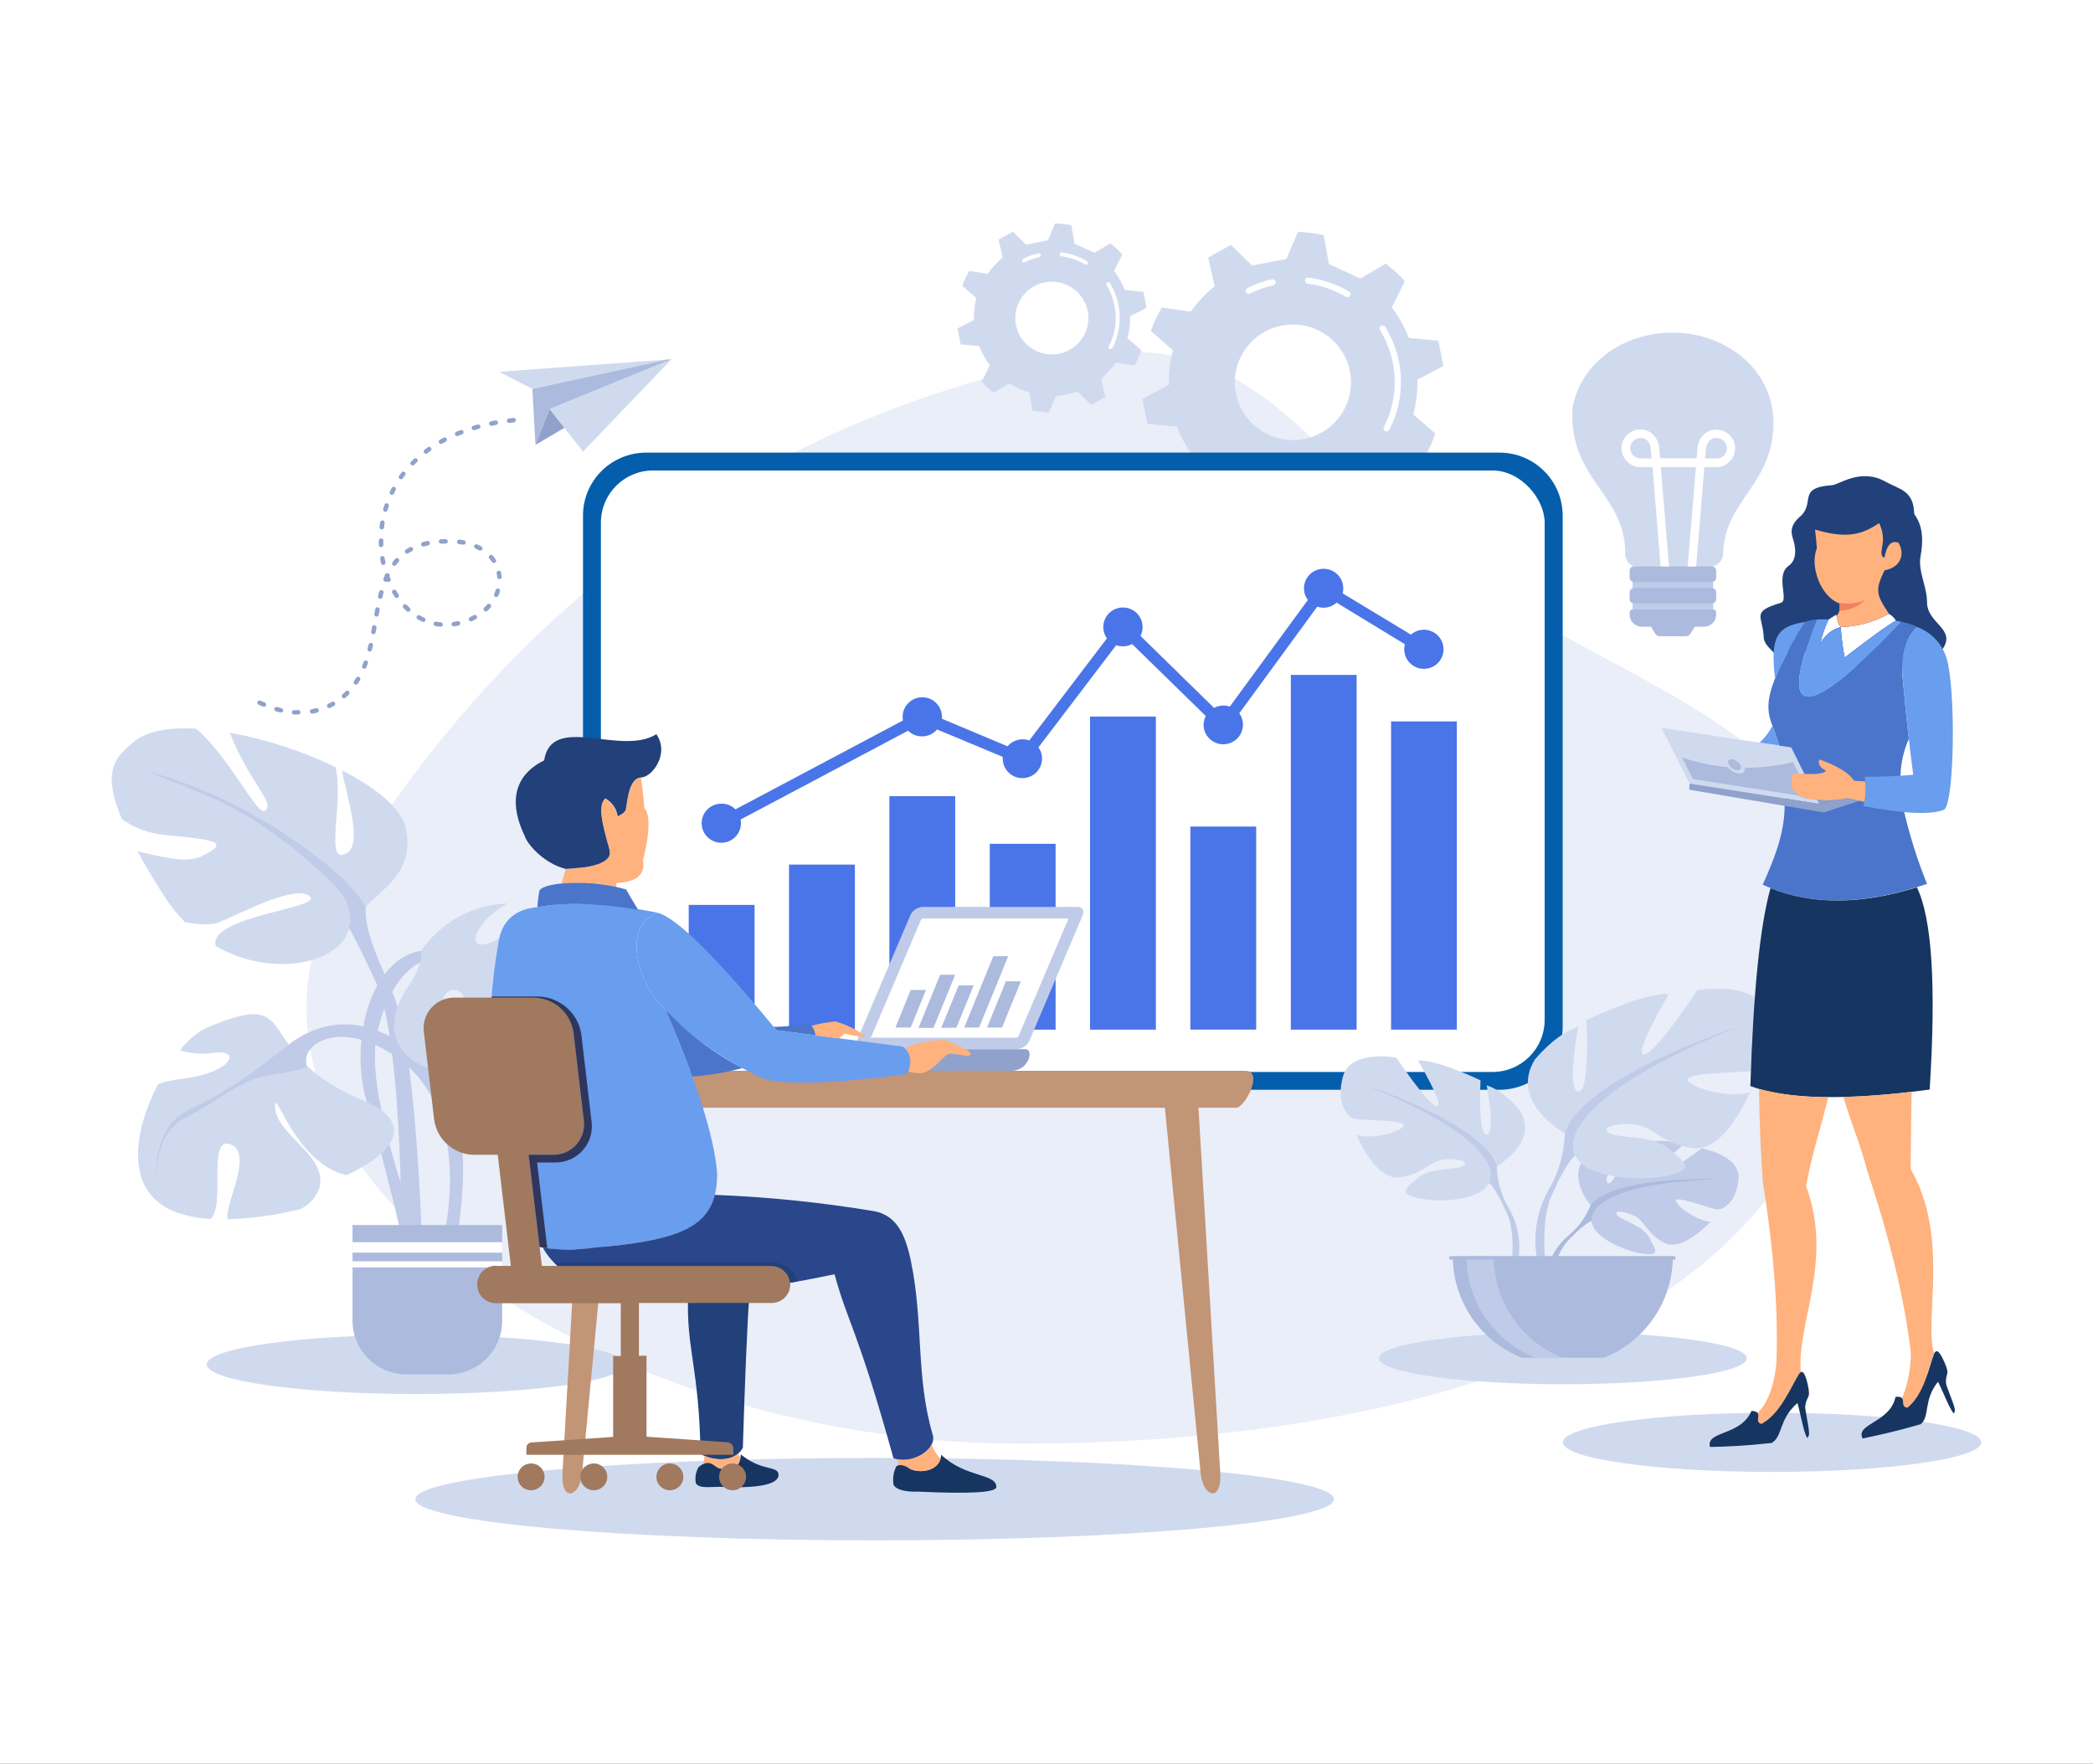 <svg xmlns="http://www.w3.org/2000/svg" xmlns:xlink="http://www.w3.org/1999/xlink" fill="none" version="1.1" width="356" height="300" viewBox="0 0 356 300"><rect x="0" y="0" width="356" height="300" fill="#333333" stroke="none"/><defs><clipPath id="master_svg0_5_01331"><rect x="0" y="0" width="356" height="300" rx="0"/></clipPath><clipPath id="master_svg1_5_024"><rect x="19" y="38" width="318" height="224" rx="0"/></clipPath></defs><g clip-path="url(#master_svg0_5_01331)"><rect x="0" y="0" width="356" height="300" rx="0" fill="#FFFFFF" fill-opacity="1"/><g clip-path="url(#master_svg1_5_024)"><g><g><g><path d="M184.261,60.588C215.503,55.019,225.232,81.838,248.143,97.441C278.473,118.104,314.966,125.322,314.966,160.767C314.966,223.006,247.275,245.551,173.509,245.551C99.743,245.551,29.995,196.454,58.764,148.964C87.533,101.473,131.87,69.948,184.261,60.588Z" fill-rule="evenodd" fill="#E9EEF8" fill-opacity="1" style="mix-blend-mode:passthrough"/></g><g><path d="M222.073,74.611C216.75,75.801,211.466,72.472,210.272,67.176C209.077,61.88,212.424,56.623,217.747,55.436C223.07,54.248,228.353,57.58,229.545,62.876C230.747,68.171,227.398,73.43,222.073,74.611ZM208.405,82.684C210.079,83.768,211.899,84.612,213.811,85.188L214.679,90.119L219.07,90.645L221.058,86.052L222.203,85.957L226.915,84.903L230.5,88.409L233.91,86.57L234.032,86.492L234.37,86.259L233.259,81.389L233.98,80.785L237.321,77.029L237.798,77.098L242.293,77.763C243.027,76.486,243.649,75.148,244.151,73.765L240.384,70.475C240.896,68.552,241.136,66.567,241.096,64.577L245.504,62.255L244.637,57.937L239.638,57.48C238.92,55.624,237.942,53.88,236.731,52.299L238.961,47.826C237.969,46.735,236.883,45.733,235.715,44.83L231.376,47.377L226.03,44.908L225.162,39.977C223.714,39.675,222.242,39.498,220.762,39.451L218.81,44.044L212.961,45.158L209.368,41.652L205.497,43.802L206.599,48.681C205.055,49.927,203.691,51.38,202.547,52.998L201.245,52.834L197.609,52.299C196.872,53.575,196.248,54.913,195.743,56.297L199.509,59.587C198.987,61.508,198.747,63.494,198.798,65.484L194.302,67.798L195.17,72.115L200.169,72.573C200.88,74.429,201.857,76.174,203.067,77.754L200.837,82.227C201.831,83.318,202.917,84.323,204.083,85.232L208.405,82.684Z" fill-rule="evenodd" fill="#D0DAEF" fill-opacity="1" style="mix-blend-mode:passthrough"/></g><g><path d="M235.958,73.35C235.846,73.392,235.723,73.392,235.611,73.35C235.354,73.22,235.253,72.906,235.386,72.651C237.179,69.154,237.689,65.144,236.826,61.314C236.425,59.481,235.715,57.729,234.726,56.133C234.569,55.894,234.649,55.572,234.9,55.433C235.141,55.28,235.462,55.354,235.611,55.597C238.908,60.91,239.174,67.551,236.314,73.108C236.237,73.237,236.107,73.326,235.958,73.35Z" fill-rule="evenodd" fill="#FFFFFF" fill-opacity="1" style="mix-blend-mode:passthrough"/></g><g><path d="M229.284,50.52C229.155,50.555,229.018,50.536,228.903,50.468C226.921,49.293,224.717,48.537,222.429,48.249C222.142,48.218,221.939,47.954,221.986,47.671C222.026,47.39,222.284,47.191,222.567,47.222C224.993,47.528,227.33,48.327,229.432,49.57C229.682,49.713,229.765,50.034,229.614,50.278C229.548,50.406,229.426,50.495,229.284,50.52Z" fill-rule="evenodd" fill="#FFFFFF" fill-opacity="1" style="mix-blend-mode:passthrough"/></g><g><path d="M212.527,49.968C212.294,50.024,212.051,49.918,211.936,49.709C211.809,49.448,211.913,49.135,212.171,49C213.498,48.332,214.903,47.827,216.354,47.498C216.637,47.436,216.916,47.614,216.979,47.895C217.041,48.177,216.862,48.455,216.579,48.517C215.211,48.813,213.887,49.283,212.639,49.916L212.527,49.968Z" fill-rule="evenodd" fill="#FFFFFF" fill-opacity="1" style="mix-blend-mode:passthrough"/></g><g><path d="M180.278,60.131C176.928,60.884,173.599,58.791,172.846,55.457C172.092,52.123,174.199,48.814,177.551,48.067C180.902,47.321,184.227,49.421,184.973,52.757C185.722,56.083,183.621,59.384,180.278,60.131ZM171.678,65.199C172.732,65.881,173.877,66.413,175.08,66.779L175.609,69.87L178.369,70.207L179.618,67.358L180.347,67.297L183.307,66.641L185.563,68.843L187.698,67.686L187.776,67.634L187.993,67.496L187.299,64.431L187.741,64.042L189.842,61.685L190.145,61.737L192.974,62.151C193.439,61.332,193.831,60.474,194.146,59.587L191.768,57.514C192.098,56.305,192.25,55.054,192.219,53.801L195.014,52.351L194.484,49.64L191.334,49.346C190.887,48.175,190.27,47.075,189.503,46.082L190.909,43.267C190.287,42.581,189.604,41.951,188.87,41.385L186.153,42.991L182.76,41.454L182.231,38.319C181.319,38.134,180.393,38.027,179.462,38L178.221,40.884L174.533,41.609L172.277,39.399L169.847,40.746L170.541,43.82C169.567,44.607,168.71,45.529,167.998,46.557L167.13,46.436L164.848,46.099C164.388,46.9,163.996,47.738,163.676,48.603L166.054,50.676C165.744,51.894,165.612,53.15,165.664,54.406L162.861,55.865L163.399,58.576L166.549,58.87C166.993,60.038,167.607,61.135,168.371,62.125L166.965,64.949C167.59,65.633,168.276,66.26,169.014,66.822L171.678,65.199Z" fill-rule="evenodd" fill="#D0DAEF" fill-opacity="1" style="mix-blend-mode:passthrough"/></g><g><path d="M188.974,59.336C188.904,59.365,188.826,59.365,188.757,59.336C188.591,59.262,188.523,59.064,188.609,58.904C189.741,56.706,190.064,54.183,189.52,51.772C189.273,50.618,188.836,49.512,188.227,48.5C188.123,48.346,188.176,48.137,188.34,48.051C188.49,47.952,188.693,48,188.783,48.154C189.441,49.22,189.917,50.387,190.189,51.608C190.757,54.167,190.416,56.843,189.225,59.181C189.165,59.263,189.074,59.318,188.974,59.336Z" fill-rule="evenodd" fill="#FFFFFF" fill-opacity="1" style="mix-blend-mode:passthrough"/></g><g><path d="M184.8,44.977C184.721,45.006,184.635,45.006,184.557,44.977C183.309,44.242,181.924,43.769,180.486,43.587C180.321,43.549,180.211,43.391,180.234,43.224C180.256,43.056,180.403,42.933,180.573,42.939C182.106,43.132,183.582,43.635,184.912,44.416C185.064,44.512,185.113,44.709,185.025,44.865C184.972,44.936,184.889,44.978,184.8,44.977Z" fill-rule="evenodd" fill="#FFFFFF" fill-opacity="1" style="mix-blend-mode:passthrough"/></g><g><path d="M174.255,44.631C174.111,44.662,173.963,44.595,173.891,44.467C173.813,44.302,173.878,44.106,174.038,44.018C174.865,43.605,175.739,43.295,176.642,43.094C176.82,43.046,177.003,43.156,177.041,43.336C177.074,43.512,176.964,43.682,176.789,43.725C175.93,43.91,175.096,44.2,174.307,44.588L174.255,44.631Z" fill-rule="evenodd" fill="#FFFFFF" fill-opacity="1" style="mix-blend-mode:passthrough"/></g><g><path d="M70.74,227.038C90.397,227.038,106.321,229.292,106.321,232.072C106.321,234.853,90.388,237.106,70.74,237.106C51.092,237.106,35.159,234.853,35.159,232.072C35.159,229.292,51.11,227.038,70.74,227.038Z" fill-rule="evenodd" fill="#D0DAEF" fill-opacity="1" style="mix-blend-mode:passthrough"/></g><g><path d="M301.41,240.292C321.067,240.292,336.991,242.546,336.991,245.326C336.991,248.107,321.058,250.36,301.41,250.36C281.763,250.36,265.829,248.115,265.829,245.326C265.829,242.537,281.745,240.292,301.41,240.292Z" fill-rule="evenodd" fill="#D0DAEF" fill-opacity="1" style="mix-blend-mode:passthrough"/></g><g><path d="M265.829,226.589C283.116,226.589,297.123,228.575,297.123,231.028C297.123,233.48,283.116,235.448,265.829,235.448C248.542,235.448,234.535,233.463,234.535,231.028C234.535,228.593,248.55,226.589,265.829,226.589Z" fill-rule="evenodd" fill="#D0DAEF" fill-opacity="1" style="mix-blend-mode:passthrough"/></g><g><path d="M109.888,76.985L255.051,76.985C260.98,76.995,265.785,81.775,265.794,87.675L265.794,174.669C265.785,180.569,260.98,185.349,255.051,185.359L109.888,185.359C103.963,185.345,99.167,180.564,99.162,174.669L99.162,87.675C99.167,81.78,103.963,77,109.888,76.985Z" fill-rule="evenodd" fill="#045EAC" fill-opacity="1" style="mix-blend-mode:passthrough"/></g><g><rect x="102.208" y="80.025" width="160.523" height="102.303" rx="8.87" fill="#FFFFFF" fill-opacity="1" style="mix-blend-mode:passthrough"/></g><g><path d="M125.092,137.661L153.583,122.55C153.544,122.346,153.526,122.137,153.531,121.929C153.528,120.09,155.025,118.598,156.873,118.598C158.72,118.598,160.217,120.09,160.214,121.929C160.214,122.032,160.214,122.145,160.214,122.248L171.374,126.937C172.01,126.186,172.947,125.753,173.934,125.754C174.321,125.754,174.705,125.818,175.071,125.944L188.279,108.58C187.329,107.251,187.488,105.433,188.653,104.287C189.819,103.141,191.648,103.006,192.971,103.967C194.295,104.928,194.723,106.703,193.981,108.156L206.504,120.409C206.992,120.147,207.537,120.008,208.092,120.003C208.461,120.006,208.827,120.067,209.177,120.185L222.455,102.052C221.098,100.235,221.922,97.629,224.081,96.915C226.24,96.2,228.469,97.794,228.477,100.057C228.482,100.348,228.447,100.639,228.373,100.921L239.985,107.941C241.613,106.519,244.149,106.99,245.151,108.901C246.153,110.812,245.091,113.152,242.988,113.667C240.884,114.182,238.852,112.6,238.848,110.445C238.847,110.153,238.885,109.863,238.961,109.581L227.341,102.501C226.737,103.048,225.953,103.356,225.136,103.364C224.767,103.366,224.4,103.305,224.051,103.183L210.791,121.324C212.104,123.152,211.26,125.723,209.115,126.427C206.971,127.131,204.755,125.565,204.716,123.319C204.716,122.786,204.847,122.261,205.098,121.791L192.566,109.547C192.08,109.804,191.538,109.938,190.987,109.935C190.6,109.94,190.215,109.875,189.85,109.745L176.633,127.118C177.928,128.952,177.066,131.508,174.922,132.194C172.778,132.88,170.58,131.302,170.558,129.061C170.558,128.949,170.558,128.845,170.558,128.733L159.381,124.07C158.119,125.558,155.849,125.658,154.46,124.286L125.969,139.388C126.012,139.598,126.032,139.812,126.03,140.027C126.025,141.862,124.527,143.346,122.683,143.343C120.839,143.339,119.346,141.85,119.347,140.015C119.349,138.181,120.844,136.694,122.689,136.694C123.589,136.676,124.458,137.026,125.092,137.661Z" fill-rule="evenodd" fill="#4A75E8" fill-opacity="1" style="mix-blend-mode:passthrough"/></g><g><path d="M117.143,153.912L128.347,153.912L128.347,175.136L117.143,175.136L117.143,153.912ZM236.609,122.706L247.796,122.706L247.796,175.136L236.609,175.136L236.609,122.706ZM219.53,114.797L230.751,114.797L230.751,175.136L219.556,175.136L219.556,114.797L219.53,114.797ZM202.469,140.588L213.664,140.588L213.664,175.127L202.469,175.127L202.469,140.588ZM185.407,121.877L196.602,121.877L196.602,175.136L185.407,175.136L185.407,121.877ZM168.337,143.524L179.549,143.524L179.549,175.136L168.354,175.136L168.354,143.524L168.337,143.524ZM151.275,135.416L162.47,135.416L162.47,175.136L151.275,175.136L151.275,135.416ZM134.205,147.056L145.409,147.056L145.409,175.136L134.205,175.136L134.205,147.056Z" fill-rule="evenodd" fill="#4A75E8" fill-opacity="1" style="mix-blend-mode:passthrough"/></g><g><rect x="277.684" y="98.935" width="13.712" height="4.715" rx="0" fill="#BFCBE8" fill-opacity="1" style="mix-blend-mode:passthrough"/></g><g><path d="M277.814,96.31C276.945,95.949,276.394,95.087,276.434,94.151L276.434,93.814C276.269,84.575,268.12,81.985,267.452,71.779C267.404,71.028,267.404,70.276,267.452,69.525C268.736,61.754,276.13,56.573,284.453,56.573C293.93,56.573,302.226,63.325,301.619,72.919C301.046,82.831,293.235,85.335,293.079,94.298C293.079,95.265,292.038,96.396,291.152,96.31L277.814,96.31Z" fill-rule="evenodd" fill="#D0DAEF" fill-opacity="1" style="mix-blend-mode:passthrough"/></g><g><path d="M291.899,104.737C291.792,105.789,290.904,106.59,289.842,106.594L288.262,106.594L287.638,107.604C287.29,108.174,287.082,108.217,286.405,108.217L282.682,108.217C282.005,108.217,281.814,108.217,281.441,107.604L280.825,106.594L279.246,106.594C278.2,106.589,277.32,105.813,277.189,104.78L277.189,104.064C277.245,103.822,277.46,103.651,277.71,103.649L291.369,103.649C291.62,103.65,291.839,103.821,291.899,104.064C291.899,104.064,291.899,104.133,291.899,104.141L291.899,104.737ZM277.9,100.014L291.178,100.014C291.579,100.019,291.903,100.341,291.907,100.739L291.907,101.896C291.907,102.298,291.582,102.626,291.178,102.63L277.9,102.63C277.5,102.621,277.18,102.295,277.18,101.896L277.18,100.774C277.18,100.377,277.501,100.053,277.9,100.049L277.9,100.014ZM277.9,96.31L291.152,96.31C291.571,96.314,291.907,96.653,291.907,97.07L291.907,98.235C291.907,98.652,291.571,98.99,291.152,98.995L277.935,98.995C277.517,98.99,277.18,98.652,277.18,98.235L277.18,97.07C277.18,96.653,277.517,96.314,277.935,96.31L277.9,96.31Z" fill-rule="evenodd" fill="#ACBADE" fill-opacity="1" style="mix-blend-mode:passthrough"/></g><g><path d="M282.448,96.31L281.086,79.446L279.055,79.446C278.184,79.449,277.349,79.096,276.746,78.471C276.149,77.878,275.811,77.074,275.809,76.234C275.814,74.478,277.246,73.057,279.011,73.057C279.824,73.047,280.607,73.357,281.19,73.92C281.776,74.52,282.132,75.305,282.196,76.139L282.361,77.953L288.584,77.953L288.74,76.139C288.815,75.312,289.177,74.537,289.764,73.946C290.345,73.381,291.129,73.07,291.942,73.083C292.788,73.086,293.599,73.421,294.198,74.015C295.448,75.254,295.448,77.267,294.198,78.505C293.601,79.109,292.785,79.448,291.933,79.446L289.894,79.446L288.497,96.353L287.065,96.353L288.462,79.446L282.483,79.446L283.88,96.353L282.448,96.31ZM280.921,77.978L280.764,76.252C280.735,75.771,280.542,75.314,280.218,74.956C279.911,74.646,279.492,74.471,279.055,74.473C278.585,74.47,278.134,74.657,277.805,74.991C277.109,75.668,277.109,76.783,277.805,77.46C278.134,77.794,278.585,77.981,279.055,77.978L280.921,77.978ZM290.016,77.978L291.933,77.978C292.656,78.002,293.317,77.577,293.593,76.912C293.869,76.247,293.702,75.482,293.174,74.991C292.846,74.662,292.399,74.479,291.933,74.481C291.493,74.478,291.07,74.652,290.762,74.965C290.422,75.327,290.215,75.792,290.172,76.286L290.016,77.978Z" fill-rule="evenodd" fill="#FFFFFF" fill-opacity="1" style="mix-blend-mode:passthrough"/></g><g><path d="M65.69,147.746C59.701,153.186,62.305,158.626,66.731,168.729C71.157,178.831,71.938,216.159,71.938,216.159L68.293,215.649C68.293,215.649,68.822,177.285,63.876,166.915C58.929,156.545,56.829,151.373,52.412,154.74C47.994,158.108,65.69,147.746,65.69,147.746Z" fill-rule="evenodd" fill="#BFCBE8" fill-opacity="1" style="mix-blend-mode:passthrough"/></g><g><path d="M68.978,140.7C68.249,137.471,63.928,133.983,58.156,131.021C59.024,135.77,61.767,143.559,58.92,145.156C55.076,147.306,58.547,136.444,57.063,130.477C51.364,127.735,45.323,125.763,39.099,124.614C39.099,124.614,39.099,124.614,39.099,124.675C42.475,133.232,46.909,136.599,45.087,137.886C43.716,138.87,39.246,128.992,33.345,123.923C28.919,123.69,25.17,124.286,22.931,126.039C19.564,128.733,17.264,131.125,20.735,139.345C22.951,140.875,25.529,141.804,28.216,142.039C36.027,142.825,39.68,143.084,34.204,145.674C31.523,146.943,27.036,145.596,23.4,144.811C24.58,146.978,26.003,149.421,27.791,152.21C28.844,153.885,30.075,155.442,31.462,156.856C33.97,157.331,36.174,157.339,37.328,156.856C40.982,155.302,50.346,150.371,52.698,152.444C55.05,154.516,35.341,155.759,36.695,160.923C46.241,166.389,57.132,163.781,59.059,158.773C61.61,151.977,71.165,150.406,68.978,140.7Z" fill-rule="evenodd" fill="#D0DAEF" fill-opacity="1" style="mix-blend-mode:passthrough"/></g><g><path d="M49.279,177.545C59.693,169.773,70.384,177.026,75.852,185.316C81.319,193.605,77.414,212.264,77.414,212.264C77.414,212.264,75.331,212.264,75.331,211.487C75.331,210.71,81.059,189.46,67.52,179.876C59.05,173.875,52.941,176.767,52.16,179.617C51.379,182.466,55.544,187.647,55.544,187.647L49.279,177.545Z" fill-rule="evenodd" fill="#BFCBE8" fill-opacity="1" style="mix-blend-mode:passthrough"/></g><g><path d="M73.24,161.57C62.826,161.57,59.432,177.631,62.305,186.956C65.177,196.282,69.083,213.655,69.083,213.655L71.686,211.064C71.686,211.064,61.776,186.706,64.127,175.818C66.479,164.929,72.198,163.116,73.24,163.116C74.281,163.116,73.24,161.57,73.24,161.57Z" fill-rule="evenodd" fill="#BFCBE8" fill-opacity="1" style="mix-blend-mode:passthrough"/></g><g><path d="M64.509,187.034C63.79,186.063,62.851,185.276,61.767,184.737C61.901,185.487,62.081,186.228,62.305,186.956C63.615,191.213,65.125,197.137,66.401,202.317C66.514,201.652,66.696,200.59,66.974,199.045C67.035,198.674,67.078,198.276,67.121,197.845C66.047,194.293,65.175,190.684,64.509,187.034Z" fill-rule="evenodd" fill="#BFCBE8" fill-opacity="1" style="mix-blend-mode:passthrough"/></g><g><path d="M61.654,187.112C41.859,178.822,52.29,167.442,34.829,174.954C33.17,175.87,31.731,177.134,30.612,178.658C32.401,179.198,34.286,179.352,36.14,179.107C41.347,178.322,39.533,182.475,30.933,183.502C29.563,183.644,28.213,183.933,26.906,184.366C22.801,192.189,20.961,202.499,29.622,206.065C31.599,206.807,33.682,207.233,35.793,207.325C38.465,205.21,35.142,192.966,39.264,194.658C43.212,196.282,38.014,205.149,38.726,207.377C42.9,207.259,47.047,206.68,51.092,205.65C52.665,204.92,53.853,203.561,54.364,201.911C55.666,196.472,47.074,193.095,46.805,188.424C46.571,184.107,49.964,197.87,58.955,199.882C67.069,196.109,70.914,190.989,61.654,187.112Z" fill-rule="evenodd" fill="#D0DAEF" fill-opacity="1" style="mix-blend-mode:passthrough"/></g><g><path d="M75.765,172.45C73.673,168.038,79.141,167.01,78.889,170.378C78.663,173.365,78.637,180.618,81.71,182.596C88.046,181.819,94.164,179.797,99.708,176.646C99.776,176.185,99.697,175.714,99.483,175.299C97.105,170.628,82.013,166.751,86.691,165.188C90.423,163.954,96.975,171.233,102.251,174.945C105.41,172.554,107.536,169.704,107.536,166.527C107.536,162.209,102.277,157.339,95.473,155.017C92.419,155.319,89.572,156.985,85.129,159.498C78.568,163.194,80.095,157.21,86.292,153.661C80.423,153.885,75.003,156.844,71.66,161.648C71.66,161.648,72.042,163.979,69.569,167.563C62.817,177.38,70.601,183.105,79.904,182.725C79.392,180.143,77.205,175.489,75.765,172.45Z" fill-rule="evenodd" fill="#D0DAEF" fill-opacity="1" style="mix-blend-mode:passthrough"/></g><g><path d="M49.904,177.104C44.818,181.024,39.151,185.601,32.209,188.709C25.266,191.818,26.654,201.955,26.654,201.955C26.654,201.955,25.613,193.199,31.401,190.212C37.19,187.224,41.008,183.649,45.4,182.958C47.706,182.622,49.992,182.158,52.247,181.568C52.247,181.568,50.841,178.805,51.657,177.769C52.472,176.733,49.904,177.104,49.904,177.104Z" fill-rule="evenodd" fill="#BFCBE8" fill-opacity="1" style="mix-blend-mode:passthrough"/></g><g><path d="M24.806,131.116C43.438,136.072,57.098,147.936,59.649,150.812C62.201,153.687,62.201,154.507,62.201,154.507L60.222,158.186L59.302,157.728C59.302,157.728,60.812,154.619,56.864,150.587C50.069,143.628,41.815,138.162,36.14,135.727C30.464,133.292,24.806,131.116,24.806,131.116Z" fill-rule="evenodd" fill="#BFCBE8" fill-opacity="1" style="mix-blend-mode:passthrough"/></g><g><path d="M76.277,233.773L69.161,233.773C64.083,233.783,59.962,229.69,59.962,224.638L59.962,208.37L85.415,208.37L85.415,224.638C85.42,229.669,81.333,233.754,76.277,233.773Z" fill-rule="evenodd" fill="#ACBADE" fill-opacity="1" style="mix-blend-mode:passthrough"/></g><g><rect x="59.962" y="211.28" width="25.454" height="1.779" rx="0" fill="#FFFFFF" fill-opacity="1" style="mix-blend-mode:passthrough"/></g><g><rect x="59.962" y="214.527" width="25.454" height="1.053" rx="0" fill="#FFFFFF" fill-opacity="1" style="mix-blend-mode:passthrough"/></g><g><path d="M270.55,204.994C270.55,204.994,265.994,199.701,270.264,196.359C270.264,196.359,273.388,194.486,275.939,194.632C275.939,194.632,272.329,200.677,273.501,201.247C274.672,201.816,277.033,194.261,277.033,194.261C277.033,194.261,284.14,193.57,286.423,194.658C286.423,194.658,280.348,199.606,281.632,199.908C282.917,200.21,289.443,195.34,289.443,195.34C289.443,195.34,296.056,196.472,295.7,200.521C295.344,204.571,293.096,205.771,292.072,205.702C291.048,205.633,285.216,203.371,285.078,204.182C284.939,204.994,288.48,207.636,290.944,207.8C290.944,207.8,286.284,212.912,283.194,211.435C280.105,209.959,279.827,207.619,277.892,206.747C275.957,205.875,274.308,205.883,275.115,206.747C275.922,207.61,279.454,208.474,280.504,210.468C281.554,212.463,282.613,213.715,279.393,213.231C276.174,212.748,270.975,210.425,270.715,207.748L270.55,204.994Z" fill-rule="evenodd" fill="#BFCBE8" fill-opacity="1" style="mix-blend-mode:passthrough"/></g><g><path d="M292.48,200.565C292.48,200.565,274.525,199.882,270.55,204.994C269.779,206.92,268.553,208.632,266.975,209.985L266.549,211.133C266.549,211.133,269.665,207.869,270.776,207.68C270.776,207.662,269.031,201.333,292.48,200.565Z" fill-rule="evenodd" fill="#ACBADE" fill-opacity="1" style="mix-blend-mode:passthrough"/></g><g><path d="M266.975,209.985C264.563,211.943,263.071,214.805,262.852,217.894L263.555,217.955C263.555,217.955,264.779,212.713,267.027,210.667C269.274,208.621,266.975,209.985,266.975,209.985Z" fill-rule="evenodd" fill="#ACBADE" fill-opacity="1" style="mix-blend-mode:passthrough"/></g><g><path d="M254.625,198.345C254.625,198.345,261.872,194.304,258.496,188.847C258.496,188.847,255.779,185.488,252.881,184.616C252.881,184.616,254.434,192.793,252.881,192.983C251.327,193.173,251.822,183.753,251.822,183.753C251.822,183.753,244.185,180.1,241.182,180.385C241.182,180.385,245.93,188.372,244.385,188.157C242.84,187.941,237.52,179.885,237.52,179.885C237.52,179.885,229.71,178.443,228.434,183.053C227.158,187.664,229.215,189.961,230.369,190.272C231.524,190.583,238.978,190.462,238.787,191.42C238.596,192.379,233.58,193.916,230.751,193.052C230.751,193.052,233.841,200.651,237.902,200.262C241.964,199.874,243.222,197.387,245.713,197.188C248.203,196.99,250.052,197.663,248.802,198.345C247.552,199.028,243.283,198.561,241.261,200.28C239.239,201.998,237.59,203.051,241.356,203.828C245.122,204.606,251.892,204.105,253.245,201.238L254.625,198.345Z" fill-rule="evenodd" fill="#D0DAEF" fill-opacity="1" style="mix-blend-mode:passthrough"/></g><g><path d="M232.018,184.495C232.018,184.495,252.308,191.04,254.582,198.311C254.646,200.768,255.307,203.174,256.509,205.322L256.509,206.764C256.509,206.764,254.391,201.868,253.228,201.186C253.315,201.195,257.81,194.874,232.018,184.495Z" fill-rule="evenodd" fill="#BFCBE8" fill-opacity="1" style="mix-blend-mode:passthrough"/></g><g><path d="M256.552,205.357C258.444,208.526,258.931,212.334,257.897,215.874L257.099,215.658C257.099,215.658,257.871,209.311,256.231,206.16C254.591,203.008,256.552,205.357,256.552,205.357Z" fill-rule="evenodd" fill="#BFCBE8" fill-opacity="1" style="mix-blend-mode:passthrough"/></g><g><path d="M266.159,192.776C266.159,192.776,256.613,187.457,261.056,180.23C261.056,180.23,264.623,175.792,268.441,174.652C268.441,174.652,266.402,185.419,268.441,185.678C270.481,185.937,269.847,173.504,269.847,173.504C269.847,173.504,279.914,168.694,283.854,169.074C283.854,169.074,277.614,179.6,279.654,179.341C281.693,179.081,288.697,168.444,288.697,168.444C288.697,168.444,299.015,166.544,300.673,172.623C302.33,178.702,299.649,181.75,298.121,182.121C296.594,182.492,286.787,182.371,287.039,183.641C287.291,184.91,293.912,186.939,297.609,185.791C297.609,185.791,293.539,195.807,288.185,195.289C282.83,194.771,281.19,191.481,277.875,191.23C274.56,190.98,272.13,191.869,273.796,192.759C275.462,193.648,281.051,193.044,283.733,195.306C286.414,197.568,288.575,198.967,283.594,199.977C278.612,200.988,269.708,200.357,267.929,196.523L266.159,192.776Z" fill-rule="evenodd" fill="#D0DAEF" fill-opacity="1" style="mix-blend-mode:passthrough"/></g><g><path d="M295.96,174.522C295.96,174.522,269.214,183.157,266.159,192.776C266.069,196.03,265.191,199.214,263.599,202.058L263.599,203.958C263.599,203.958,266.402,197.491,267.938,196.61C267.929,196.575,261.993,188.243,295.96,174.522Z" fill-rule="evenodd" fill="#BFCBE8" fill-opacity="1" style="mix-blend-mode:passthrough"/></g><g><path d="M263.599,202.058C261.135,206.23,260.507,211.227,261.863,215.874L262.913,215.58C262.913,215.58,261.889,207.23,264.05,203.025C266.211,198.82,263.599,202.058,263.599,202.058Z" fill-rule="evenodd" fill="#BFCBE8" fill-opacity="1" style="mix-blend-mode:passthrough"/></g><g><path d="M272.832,230.941C279.911,228.101,284.544,221.266,284.539,213.672L247.11,213.672C247.109,221.267,251.745,228.102,258.826,230.941L272.832,230.941Z" fill-rule="evenodd" fill="#ACBADE" fill-opacity="1" style="mix-blend-mode:passthrough"/></g><g><path d="M261.126,230.941C254.047,228.101,249.413,221.266,249.418,213.672L254.061,213.672C254.056,221.266,258.69,228.101,265.768,230.941L261.126,230.941Z" fill-rule="evenodd" fill="#BFCBE8" fill-opacity="1" style="mix-blend-mode:passthrough"/></g><g><rect x="246.502" y="213.681" width="38.471" height="0.57" rx="0" fill="#ACBADE" fill-opacity="1" style="mix-blend-mode:passthrough"/></g><g><path d="M330.439,110.367C332.774,106.913,327.714,106.05,327.766,102.354C327.766,99.764,326.187,97.104,326.673,94.583C327.662,89.333,325.597,87.736,325.588,87.338C325.466,83.366,323.08,83.263,320.702,81.924C316.476,79.541,312.805,82.451,311.607,82.529C305.532,82.935,308.882,85.542,306.148,87.891C303.901,89.825,304.968,91.293,305.194,92.459C305.298,92.985,305.784,95.144,304.231,96.241C301.948,97.838,304.291,102.121,302.937,102.518C297.73,104.081,299.839,104.729,299.987,108.338C299.987,109.495,301.15,110.367,301.879,111.205C310.8,108.381,316.944,119.442,330.439,110.367Z" fill-rule="evenodd" fill="#22407A" fill-opacity="1" style="mix-blend-mode:passthrough"/></g><g><path d="M322.49,105.575C322.192,105.087,321.778,104.681,321.283,104.392C318.784,105.812,315.969,106.59,313.091,106.654C313.21,108.393,313.433,110.123,313.759,111.835Q320.893,106.343,322.49,105.575Z" fill-rule="evenodd" fill="#FFFFFF" fill-opacity="1" style="mix-blend-mode:passthrough"/></g><g><path d="M311.043,105.35C310.403,106.658,309.925,108.038,309.62,109.46C310.328,108.076,311.587,107.052,313.091,106.637C312.492,106.024,312.536,105.212,312.301,104.556C311.633,104.979,311.217,105.247,311.043,105.35Z" fill-rule="evenodd" fill="#FFFFFF" fill-opacity="1" style="mix-blend-mode:passthrough"/></g><g><path d="M309.013,105.35C301.836,123.483,307.884,122.084,323.427,105.739C324.284,105.934,325.123,106.199,325.935,106.533C323.913,108.39,323.167,111.498,323.67,115.841Q324.13,120.901,324.677,125.676C323.804,127.634,323.323,129.743,323.262,131.885C323.216,133.965,323.423,136.044,323.879,138.076C324.864,142.257,326.163,146.358,327.767,150.345Q311.443,155.872,299.822,150.466C304.318,140.64,303.719,137.592,303.207,131.012C302.695,120.349,296.16,123.699,307.025,105.747C307.671,105.543,308.338,105.41,309.013,105.35Z" fill-rule="evenodd" fill="#4A75CB" fill-opacity="1" style="mix-blend-mode:passthrough"/></g><g><path d="M313.091,106.654C313.21,108.393,313.433,110.123,313.759,111.835Q320.893,106.335,322.49,105.566C322.811,105.627,323.123,105.687,323.427,105.765C307.884,122.11,301.835,123.518,309.012,105.376C309.688,105.325,310.367,105.325,311.043,105.376C310.403,106.684,309.925,108.064,309.62,109.486C310.326,108.099,311.586,107.071,313.091,106.654Z" fill-rule="evenodd" fill="#699DEE" fill-opacity="1" style="mix-blend-mode:passthrough"/></g><g><path d="M317.153,132.118Q321.579,132.118,325.423,131.781Q324.425,124.234,323.687,115.902C323.184,111.584,323.93,108.45,325.952,106.594C328.394,107.46,330.288,109.412,331.073,111.869C332.669,116.972,332.47,135.969,330.743,137.687Q327.48,139.112,316.918,137.1C317.407,135.484,317.488,133.772,317.153,132.118Z" fill-rule="evenodd" fill="#699DEE" fill-opacity="1" style="mix-blend-mode:passthrough"/></g><g><path d="M315.365,132.8C315.773,132.8,316.406,132.886,317.265,132.921C317.408,134.072,317.355,135.24,317.109,136.374Q315.972,136.167,314.245,135.779C311.791,136.302,309.25,136.272,306.808,135.692C304.786,134.924,304.205,133.508,304.968,131.453C308.127,131.815,310.002,131.703,310.627,131.099C309.533,130.546,309.134,129.898,309.464,129.173Q314.107,130.831,315.365,132.8Z" fill-rule="evenodd" fill="#FFB27D" fill-opacity="1" style="mix-blend-mode:passthrough"/></g><g><path d="M304.673,127.127L282.613,123.803L287.386,133.301L309.481,136.755L309.125,136.055C308.347,135.978,307.574,135.86,306.808,135.701C304.786,134.933,304.205,133.517,304.968,131.461C305.689,131.548,306.331,131.6,306.912,131.634L304.673,127.127Z" fill-rule="evenodd" fill="#D0DAEF" fill-opacity="1" style="mix-blend-mode:passthrough"/></g><g><path d="M304.977,129.614L305.94,131.53L304.969,131.427C304.274,133.206,304.656,134.518,306.079,135.33L287.95,132.506L286.102,128.819C288.604,129.688,291.204,130.247,293.843,130.486C294.356,131.097,295.093,131.48,295.891,131.548C296.446,131.664,296.922,131.146,296.759,130.607C299.528,130.596,302.286,130.263,304.977,129.614Z" fill-rule="evenodd" fill="#ACBADE" fill-opacity="1" style="mix-blend-mode:passthrough"/></g><g><path d="M311.928,136.098L309.481,136.72L309.125,136.021C310.056,136.123,310.993,136.149,311.928,136.098Z" fill-rule="evenodd" fill="#90A1CC" fill-opacity="1" style="mix-blend-mode:passthrough"/></g><g><path d="M309.481,136.72L311.928,136.098C312.71,136.054,313.485,135.939,314.245,135.753L316.293,136.193L310.219,138.188L304.144,137.169L287.325,134.32L287.369,133.275L303.519,135.796L309.481,136.72Z" fill-rule="evenodd" fill="#90A1CC" fill-opacity="1" style="mix-blend-mode:passthrough"/></g><g><path d="M299.31,126.315C300.176,125.492,300.902,124.536,301.462,123.483C301.892,124.566,302.266,125.669,302.582,126.79L299.31,126.315Z" fill-rule="evenodd" fill="#699DEE" fill-opacity="1" style="mix-blend-mode:passthrough"/></g><g><path d="M307.025,105.782C305.086,108.844,303.377,112.045,301.914,115.358C301.046,108.156,302.347,106.533,307.025,105.782Z" fill-rule="evenodd" fill="#699DEE" fill-opacity="1" style="mix-blend-mode:passthrough"/></g><g><path d="M326.048,150.933Q329.901,158.851,328.217,185.324Q307.051,188.157,297.722,184.737Q298.477,160.56,301.15,151.062Q311.737,155.336,326.048,150.933Z" fill-rule="evenodd" fill="#163560" fill-opacity="1" style="mix-blend-mode:passthrough"/></g><g><path d="M321.284,104.392C318.785,105.812,315.969,106.59,313.092,106.654C312.685,106.12,312.438,105.482,312.38,104.815C312.385,104.783,312.385,104.751,312.38,104.72C312.913,104.16,313.096,103.355,312.857,102.622C309.724,101.542,307.763,96.336,309.03,93.262C308.961,92.243,308.857,91.181,308.726,90.076C313.343,91.414,316.233,91.336,319.609,88.97C320.25,90.207,320.437,91.627,320.138,92.985C320.06,93.547,319.774,94.712,320.529,94.842C320.876,92.908,321.579,91.837,322.898,92.303C324.07,94.16,323.367,96.508,320.555,97.001C319.687,98.727,319.375,99.859,319.487,100.454C319.401,101.516,320.355,102.941,321.032,103.986L321.284,104.392Z" fill-rule="evenodd" fill="#FFB27D" fill-opacity="1" style="mix-blend-mode:passthrough"/></g><g><path d="M312.788,102.518C314.296,102.814,315.859,102.642,317.266,102.026C316.081,103.187,314.494,103.852,312.831,103.882C312.925,103.431,312.91,102.963,312.788,102.518Z" fill-rule="evenodd" fill="#F08261" fill-opacity="1" style="mix-blend-mode:passthrough"/></g><g><path d="M299.84,201.039Q299.301,193.579,299.197,185.221C303.039,186.208,306.998,186.676,310.965,186.611C309.82,191.386,308.101,196.61,307.199,201.765C311.981,214.656,305.402,225.311,306.331,233.713C305.029,235.785,302.86,240.448,299.605,242.166C298.52,241.881,299.336,240.897,298.972,240.336Q301.497,237.745,302.131,232.159Q302.703,218.965,299.84,201.039Z" fill-rule="evenodd" fill="#FFB27D" fill-opacity="1" style="mix-blend-mode:passthrough"/></g><g><path d="M317.612,199.2C316.623,195.116,314.835,191.015,313.542,186.585C317.014,186.499,320.884,186.214,325.145,185.722C325.076,189.909,325.032,194.27,324.989,198.82C331.68,210.589,327.202,224.336,328.981,230.25C327.679,233.324,327.332,237.158,324.434,239.446C323.366,239.369,323.922,238.324,323.522,237.84C324.521,235.371,325.028,232.731,325.015,230.069Q323.47,216.737,317.612,199.2Z" fill-rule="evenodd" fill="#FFB27D" fill-opacity="1" style="mix-blend-mode:passthrough"/></g><g><path d="M297.913,239.973C300.213,240.094,298.113,241.804,299.605,242.192C302.868,240.465,304.673,235.803,305.984,233.73C306.669,232.651,307.164,234.032,307.494,235.578C308.032,238.039,307.355,237.184,307.051,239.153C306.973,239.636,307.615,242.27,307.711,243.738C307.729,244.059,307.609,244.373,307.381,244.601C306.782,243.6,306.27,240.526,305.732,238.643C302.53,241.389,303.224,244.403,301.332,245.43C296.776,245.922,294.311,246.035,290.857,246.112C290.094,243.332,296.108,244.282,297.913,239.973Z" fill-rule="evenodd" fill="#163560" fill-opacity="1" style="mix-blend-mode:passthrough"/></g><g><path d="M322.412,237.598C324.625,237.322,322.941,239.325,324.434,239.429C327.237,237.236,328.105,232.469,328.973,230.276C329.424,229.128,330.153,230.363,330.76,231.779C331.724,234.041,330.917,233.333,330.995,235.233C330.995,235.716,332.097,238.125,332.461,239.507C332.558,239.818,332.504,240.156,332.314,240.422C331.559,239.559,330.509,236.726,329.641,235.025C327.089,238.177,328.313,240.94,326.682,242.244C322.42,243.479,320.095,243.971,316.806,244.67C315.556,242.132,321.483,242.019,322.412,237.598Z" fill-rule="evenodd" fill="#163560" fill-opacity="1" style="mix-blend-mode:passthrough"/></g><g><path d="M294.476,129.122C293.947,129.122,293.773,129.553,294.068,130.071C294.394,130.611,294.957,130.967,295.587,131.03C296.116,131.03,296.29,130.598,295.986,130.071C295.662,129.535,295.102,129.182,294.476,129.122Z" fill-rule="evenodd" fill="#ACBADE" fill-opacity="1" style="mix-blend-mode:passthrough"/></g><g><path d="M114.219,61.098L93.469,69.568L99.17,76.813L114.219,61.098Z" fill="#D0DAEF" fill-opacity="1" style="mix-blend-mode:passthrough"/></g><g><path d="M90.544,66.149L113.585,61.141L84.886,63.239L90.544,66.149Z" fill="#D0DAEF" fill-opacity="1" style="mix-blend-mode:passthrough"/></g><g><path d="M90.544,66.149L91.082,75.664L93.469,69.568L114.219,61.098L113.585,61.141L90.544,66.149Z" fill="#ACBADE" fill-opacity="1" style="mix-blend-mode:passthrough"/></g><g><path d="M91.082,75.664L95.994,72.772L93.469,69.568L91.082,75.664Z" fill="#90A1CC" fill-opacity="1" style="mix-blend-mode:passthrough"/></g><g><path d="M87.316,71.088C87.527,71.064,87.717,71.215,87.741,71.425C87.765,71.635,87.613,71.824,87.403,71.848L86.639,71.943C86.428,71.967,86.238,71.816,86.214,71.606C86.19,71.396,86.341,71.207,86.552,71.183L87.316,71.088ZM44.02,119.874C43.81,119.795,43.713,119.554,43.81,119.354C43.907,119.153,44.157,119.078,44.349,119.192L45.035,119.494C45.228,119.578,45.317,119.801,45.233,119.994C45.15,120.187,44.925,120.276,44.731,120.193L44.02,119.874ZM46.936,120.988C46.732,120.93,46.614,120.72,46.672,120.517C46.729,120.315,46.94,120.197,47.144,120.254C47.387,120.323,47.63,120.392,47.873,120.444C48.079,120.494,48.205,120.7,48.155,120.906C48.104,121.111,47.897,121.236,47.691,121.186L46.936,120.988ZM50.025,121.54C49.814,121.54,49.643,121.37,49.643,121.16C49.643,120.95,49.814,120.78,50.025,120.78L50.78,120.78C50.967,120.809,51.104,120.968,51.104,121.156C51.104,121.344,50.967,121.503,50.78,121.532L49.99,121.532L50.025,121.54ZM53.167,121.376C52.958,121.414,52.758,121.277,52.72,121.069C52.682,120.862,52.819,120.663,53.028,120.625C53.273,120.586,53.517,120.534,53.757,120.469C53.963,120.419,54.171,120.545,54.221,120.75C54.271,120.955,54.145,121.162,53.939,121.212L53.167,121.376ZM56.169,120.4C55.978,120.491,55.748,120.41,55.657,120.219C55.566,120.028,55.648,119.8,55.839,119.71L56.482,119.373C56.659,119.292,56.868,119.357,56.968,119.523C57.068,119.689,57.027,119.903,56.872,120.02C56.638,120.15,56.404,120.288,56.169,120.4ZM58.773,118.673C58.615,118.814,58.372,118.8,58.231,118.643C58.09,118.486,58.103,118.244,58.261,118.104C58.434,117.948,58.643,117.758,58.799,117.594C58.945,117.442,59.187,117.437,59.34,117.582C59.493,117.727,59.5,117.968,59.354,118.121C59.155,118.311,58.972,118.501,58.773,118.673ZM60.838,116.308C60.717,116.472,60.488,116.511,60.318,116.398C60.148,116.285,60.098,116.058,60.205,115.884C60.344,115.669,60.482,115.461,60.604,115.254C60.722,115.1,60.937,115.059,61.104,115.159C61.271,115.258,61.336,115.467,61.255,115.643C61.125,115.876,60.986,116.092,60.838,116.308ZM62.305,113.536C62.219,113.713,62.011,113.796,61.826,113.726C61.641,113.657,61.54,113.458,61.593,113.268C61.689,113.026,61.767,112.802,61.854,112.569C61.929,112.38,62.141,112.283,62.334,112.351C62.527,112.418,62.633,112.624,62.574,112.819C62.487,113.061,62.4,113.294,62.305,113.536ZM63.259,110.531C63.211,110.736,63.005,110.863,62.8,110.815C62.594,110.768,62.466,110.563,62.513,110.358L62.695,109.624C62.748,109.43,62.944,109.31,63.142,109.351C63.341,109.392,63.472,109.58,63.442,109.78L63.259,110.531ZM63.893,107.535C63.869,107.756,63.659,107.91,63.439,107.867C63.219,107.823,63.084,107.602,63.147,107.388L63.277,106.645C63.315,106.438,63.515,106.301,63.724,106.339C63.932,106.377,64.07,106.576,64.032,106.784L63.893,107.535ZM64.431,104.53C64.414,104.755,64.204,104.916,63.98,104.875C63.757,104.834,63.619,104.608,63.685,104.392L63.824,103.641C63.841,103.415,64.051,103.254,64.274,103.295C64.498,103.337,64.636,103.562,64.57,103.779L64.431,104.53ZM65.056,101.577C65.003,101.782,64.793,101.906,64.587,101.853C64.381,101.801,64.257,101.592,64.31,101.387C64.37,101.136,64.431,100.886,64.5,100.644C64.556,100.442,64.765,100.322,64.969,100.377C65.173,100.431,65.293,100.64,65.238,100.843C65.163,101.084,65.102,101.329,65.056,101.577ZM65.82,98.883C65.68,98.978,65.495,98.974,65.361,98.872C65.226,98.769,65.173,98.593,65.229,98.434L65.429,97.95C65.403,97.777,65.505,97.61,65.672,97.553C65.807,97.459,65.988,97.461,66.12,97.56C66.252,97.658,66.306,97.829,66.253,97.985C66.305,98.149,66.366,98.311,66.436,98.468C66.499,98.633,66.44,98.82,66.293,98.919C66.146,99.018,65.95,99.003,65.82,98.883ZM67.347,96.128C67.213,96.264,66.999,96.281,66.846,96.168C66.693,96.055,66.647,95.846,66.739,95.679C66.887,95.456,67.052,95.246,67.234,95.049C67.376,94.892,67.618,94.878,67.777,95.019C67.935,95.16,67.948,95.401,67.807,95.559C67.642,95.739,67.489,95.929,67.347,96.128ZM69.421,94.125C69.245,94.216,69.029,94.158,68.923,93.992C68.817,93.825,68.856,93.606,69.013,93.486C69.239,93.339,69.456,93.21,69.69,93.08C69.877,92.98,70.11,93.05,70.211,93.236C70.311,93.422,70.241,93.654,70.055,93.754C69.846,93.866,69.629,93.996,69.421,94.125ZM72.103,92.942C71.897,92.995,71.687,92.871,71.634,92.666C71.581,92.461,71.706,92.252,71.912,92.2C72.163,92.131,72.415,92.079,72.675,92.018C72.884,91.978,73.085,92.113,73.126,92.321C73.167,92.528,73.031,92.729,72.823,92.77L72.103,92.942ZM75.053,92.467C74.843,92.481,74.661,92.323,74.646,92.113C74.632,91.904,74.791,91.722,75.001,91.707C75.262,91.707,75.522,91.707,75.782,91.707C75.993,91.707,76.164,91.878,76.164,92.087C76.164,92.297,75.993,92.467,75.782,92.467L75.036,92.467L75.053,92.467ZM78.03,92.528C77.832,92.488,77.7,92.302,77.728,92.104C77.755,91.905,77.933,91.762,78.134,91.777L78.915,91.906C79.119,91.947,79.251,92.144,79.21,92.346C79.169,92.549,78.971,92.681,78.768,92.64L78.013,92.536L78.03,92.528ZM80.868,93.296C80.676,93.208,80.593,92.982,80.682,92.791C80.77,92.601,80.997,92.517,81.189,92.605C81.432,92.711,81.669,92.83,81.9,92.959C82.068,93.071,82.12,93.292,82.019,93.466C81.918,93.639,81.699,93.705,81.519,93.616L81.9,92.959L81.519,93.616C81.31,93.503,81.085,93.391,80.868,93.296ZM83.22,94.989C83.09,94.828,83.112,94.595,83.27,94.461C83.427,94.328,83.663,94.344,83.801,94.496C83.978,94.7,84.143,94.913,84.296,95.135C84.444,95.309,84.405,95.573,84.214,95.698C84.022,95.823,83.764,95.754,83.662,95.55C83.523,95.36,83.376,95.17,83.22,94.989ZM84.469,97.519C84.431,97.311,84.569,97.112,84.777,97.074C84.986,97.035,85.186,97.173,85.224,97.38C85.276,97.643,85.313,97.908,85.337,98.175C85.308,98.365,85.144,98.506,84.951,98.506C84.758,98.506,84.593,98.365,84.565,98.175C84.55,97.94,84.518,97.706,84.469,97.475L84.469,97.519ZM84.313,100.342C84.381,100.15,84.59,100.045,84.786,100.106C84.982,100.166,85.095,100.37,85.042,100.567C84.966,100.826,84.874,101.08,84.764,101.326C84.678,101.519,84.451,101.606,84.257,101.52C84.063,101.434,83.976,101.209,84.061,101.016C84.162,100.798,84.246,100.572,84.313,100.342ZM82.872,102.82C83.014,102.663,83.257,102.649,83.415,102.79C83.573,102.931,83.587,103.172,83.445,103.33C83.271,103.533,83.086,103.726,82.89,103.908C82.734,104.051,82.492,104.041,82.348,103.886C82.205,103.731,82.214,103.49,82.369,103.347C82.548,103.182,82.716,103.006,82.872,102.82ZM80.616,104.625C80.798,104.545,81.011,104.616,81.106,104.79C81.202,104.964,81.147,105.181,80.981,105.29C80.746,105.419,80.503,105.54,80.26,105.652C80.066,105.738,79.839,105.651,79.753,105.458C79.667,105.265,79.754,105.039,79.948,104.953C80.182,104.849,80.39,104.737,80.616,104.625ZM77.856,105.652C78.057,105.622,78.246,105.753,78.287,105.95C78.329,106.148,78.208,106.343,78.013,106.395L77.232,106.542C77.021,106.566,76.83,106.415,76.806,106.205C76.782,105.995,76.934,105.806,77.145,105.782L77.865,105.652L77.856,105.652ZM74.932,105.842C75.159,105.841,75.338,106.036,75.314,106.261C75.291,106.487,75.076,106.642,74.854,106.594C74.585,106.573,74.319,106.536,74.055,106.481C73.847,106.438,73.713,106.235,73.756,106.028C73.799,105.821,74.003,105.687,74.211,105.73C74.449,105.785,74.689,105.823,74.932,105.842ZM72.129,105.048C72.338,105.127,72.435,105.367,72.338,105.568C72.241,105.769,71.992,105.844,71.799,105.73C71.547,105.62,71.304,105.493,71.07,105.35C70.863,105.256,70.785,105.004,70.902,104.809C71.019,104.615,71.279,104.565,71.46,104.703C71.66,104.815,71.886,104.944,72.103,105.039L72.129,105.048ZM69.681,103.39C69.855,103.529,69.874,103.785,69.722,103.947C69.569,104.108,69.311,104.107,69.161,103.943C68.97,103.77,68.779,103.571,68.597,103.382C68.473,103.225,68.492,102.999,68.64,102.865C68.788,102.731,69.016,102.734,69.161,102.872Q69.421,103.148,69.681,103.39ZM67.79,101.128C67.905,101.304,67.854,101.54,67.677,101.655C67.499,101.769,67.262,101.719,67.147,101.542C67,101.328,66.864,101.106,66.739,100.877C66.617,100.695,66.675,100.448,66.866,100.338C67.056,100.228,67.301,100.301,67.399,100.498C67.521,100.705,67.651,100.921,67.79,101.128ZM65.568,95.636C65.608,95.843,65.472,96.044,65.264,96.085C65.056,96.125,64.854,95.99,64.813,95.783C64.761,95.533,64.709,95.274,64.665,95.015C64.637,94.805,64.784,94.612,64.995,94.583C65.206,94.554,65.4,94.701,65.429,94.911C65.429,95.153,65.516,95.394,65.568,95.636ZM65.195,92.675C65.195,92.884,65.024,93.054,64.813,93.054C64.602,93.054,64.431,92.884,64.431,92.675C64.431,92.416,64.431,92.156,64.431,91.906C64.46,91.716,64.624,91.575,64.817,91.575C65.01,91.575,65.175,91.716,65.203,91.906C65.203,92.156,65.203,92.398,65.203,92.649L65.195,92.675ZM65.316,89.696C65.307,89.918,65.109,90.084,64.887,90.057C64.665,90.029,64.515,89.818,64.561,89.601C64.561,89.342,64.622,89.083,64.665,88.832C64.701,88.625,64.899,88.486,65.108,88.521C65.316,88.557,65.456,88.754,65.42,88.962C65.368,89.195,65.351,89.462,65.316,89.696ZM65.915,86.777C65.855,86.98,65.641,87.096,65.438,87.036C65.234,86.977,65.117,86.764,65.177,86.561C65.247,86.311,65.325,86.06,65.412,85.819C65.492,85.64,65.696,85.551,65.882,85.614C66.069,85.677,66.177,85.87,66.132,86.06C66.063,86.294,65.984,86.535,65.915,86.777ZM66.982,83.988C66.873,84.146,66.663,84.201,66.49,84.117C66.316,84.033,66.23,83.835,66.288,83.651C66.401,83.418,66.522,83.185,66.644,82.961C66.753,82.795,66.972,82.741,67.146,82.835C67.321,82.93,67.393,83.142,67.312,83.323C67.199,83.548,67.087,83.764,66.982,83.988ZM68.484,81.398C68.353,81.54,68.136,81.563,67.979,81.451C67.821,81.338,67.773,81.126,67.868,80.957L68.328,80.327C68.463,80.184,68.685,80.168,68.84,80.289C68.996,80.41,69.033,80.628,68.926,80.793L68.484,81.398ZM70.393,79.101C70.243,79.204,70.041,79.187,69.911,79.061C69.78,78.935,69.757,78.735,69.855,78.583L70.402,78.039C70.555,77.893,70.798,77.899,70.944,78.052C71.09,78.204,71.084,78.446,70.931,78.591L70.393,79.118L70.393,79.101ZM72.649,77.124C72.477,77.221,72.259,77.175,72.141,77.017C72.023,76.858,72.044,76.636,72.189,76.502L72.814,76.044C72.99,75.955,73.205,76.011,73.315,76.173C73.425,76.335,73.397,76.554,73.248,76.683C73.049,76.821,72.849,76.959,72.649,77.124ZM75.157,75.474C74.976,75.555,74.762,75.483,74.667,75.309C74.572,75.135,74.627,74.918,74.793,74.809L75.47,74.438C75.657,74.341,75.887,74.413,75.986,74.598C76.084,74.784,76.012,75.014,75.826,75.112L75.157,75.474ZM77.874,74.153C77.683,74.22,77.473,74.127,77.395,73.942C77.317,73.756,77.397,73.542,77.579,73.454C77.813,73.359,78.056,73.255,78.299,73.169C78.501,73.072,78.743,73.168,78.822,73.377C78.901,73.585,78.784,73.817,78.568,73.877L77.874,74.153ZM80.712,73.152C80.508,73.209,80.296,73.091,80.239,72.888C80.181,72.686,80.3,72.475,80.503,72.418L81.25,72.21C81.451,72.158,81.657,72.277,81.71,72.478C81.763,72.678,81.642,72.884,81.441,72.936L80.712,73.152ZM83.654,72.418C83.445,72.461,83.241,72.327,83.198,72.12C83.155,71.912,83.289,71.709,83.497,71.666L84.261,71.511C84.469,71.473,84.669,71.61,84.708,71.818C84.746,72.025,84.608,72.224,84.4,72.262C84.148,72.331,83.897,72.374,83.654,72.435L83.654,72.418Z" fill-rule="evenodd" fill="#90A1CC" fill-opacity="1" style="mix-blend-mode:passthrough"/></g><g><path d="M148.75,247.977C191.907,247.977,226.898,251.12,226.898,254.997C226.898,258.874,191.907,262,148.75,262C105.592,262,70.645,258.866,70.645,254.997C70.645,251.129,105.592,247.977,148.75,247.977Z" fill-rule="evenodd" fill="#D0DAEF" fill-opacity="1" style="mix-blend-mode:passthrough"/></g><g><path d="M95.534,150.25C95.795,149.335,96.029,148.368,96.22,147.815C104.438,147.341,103.831,145.225,103.614,144.362C102.373,139.88,101.635,137.057,102.937,135.865C104.088,136.494,104.874,137.627,105.054,138.922C105.592,138.663,106.278,138.317,106.417,137.747C106.773,136.02,107.042,132.42,109.02,132.299C109.263,133.922,109.454,135.632,109.602,137.48C110.661,138.49,110.47,142.151,109.359,146.348C109.801,148.765,108.283,150.035,104.803,150.19L104.863,150.933C101.802,150.264,98.661,150.034,95.534,150.25Z" fill-rule="evenodd" fill="#FFB27D" fill-opacity="1" style="mix-blend-mode:passthrough"/></g><g><path d="M103.614,144.336C103.831,145.277,104.482,147.349,96.22,147.79C92.636,146.926,89.694,143.645,89.277,142.246C85.268,133.931,90.015,130.563,92.549,129.346C93.825,121.229,105.567,128.681,111.641,124.882C113.941,128.18,110.921,132.204,109.038,132.239C107.016,132.359,106.747,135.977,106.434,137.687C106.296,138.257,105.567,138.602,105.072,138.861C104.891,137.567,104.106,136.433,102.954,135.805C101.635,137.031,102.373,139.889,103.614,144.336Z" fill-rule="evenodd" fill="#22407A" fill-opacity="1" style="mix-blend-mode:passthrough"/></g><g><path d="M172.207,182.129L130.846,182.129C128.72,182.129,127.609,180.765,127.609,178.46L174.342,178.46C174.785,178.46,175.409,178.71,174.984,180.092C174.554,181.264,173.46,182.067,172.207,182.129Z" fill-rule="evenodd" fill="#90A1CC" fill-opacity="1" style="mix-blend-mode:passthrough"/></g><g><path d="M91.221,182.13L211.85,182.13C215,182.13,211.772,188.416,210.244,188.416L203.848,188.416L207.554,250.533C207.849,255.576,204.621,254.738,204.213,250.533L198.138,188.416L104.915,188.416L99.014,250.533C98.624,254.704,95.387,255.61,95.673,250.533L99.205,188.416L92.818,188.416C91.481,188.416,87.932,182.13,91.221,182.13Z" fill-rule="evenodd" fill="#C29577" fill-opacity="1" style="mix-blend-mode:passthrough"/></g><g><path d="M183.307,154.257L156.873,154.257C155.983,154.326,155.201,154.872,154.833,155.682L145.747,177.018C145.417,177.795,145.747,178.434,146.615,178.434L173.058,178.434C173.942,178.361,174.719,177.82,175.089,177.018L184.166,155.656C184.47,154.904,184.088,154.257,183.307,154.257Z" fill-rule="evenodd" fill="#BFCBE8" fill-opacity="1" style="mix-blend-mode:passthrough"/></g><g><path d="M181.754,156.226L156.916,156.226C156.81,156.279,156.718,156.355,156.647,156.45L148.125,176.5L172.962,176.5C173.07,176.449,173.163,176.372,173.231,176.275L181.754,156.226Z" fill-rule="evenodd" fill="#FFFFFF" fill-opacity="1" style="mix-blend-mode:passthrough"/></g><g><path d="M111.797,155.233Q99.465,152.763,91.412,154.292Q85.432,154.853,84.738,160.638C82.048,176.034,83.246,191.947,88.991,210.538C89.503,211.98,94.154,213.128,101.062,212.213C116.562,210.9,122.012,208.414,121.977,199.563Q121.248,190.238,113.125,171.621C109.098,168.167,105.245,157.909,111.797,155.233Z" fill-rule="evenodd" fill="#699DEE" fill-opacity="1" style="mix-blend-mode:passthrough"/></g><g><path d="M91.412,154.291C96.063,153.428,101.774,153.601,108.534,154.74C107.753,153.462,107.076,152.314,106.503,151.287C100.984,149.646,92.792,149.888,91.75,151.459C91.578,152.395,91.465,153.341,91.412,154.291Z" fill-rule="evenodd" fill="#4A75CB" fill-opacity="1" style="mix-blend-mode:passthrough"/></g><g><path d="M148.767,206.022C139.772,204.522,130.691,203.591,121.578,203.233C120.085,209.156,114.166,211.099,101.062,212.213C98.169,212.654,95.225,212.654,92.332,212.213Q99.656,225.622,141.946,216.737C144.228,225.113,145.808,225.847,151.969,248.021C154.963,249.195,159.32,246.699,158.669,244.109C155.736,234.179,157.107,225.001,154.946,214.535C154.009,209.994,152.525,206.782,148.767,206.022Z" fill-rule="evenodd" fill="#2B478B" fill-opacity="1" style="mix-blend-mode:passthrough"/></g><g><path d="M117.065,220.191C116.623,229.145,118.948,232.634,119.148,247.312C121.283,248.521,124.902,248.815,126.351,246.276C126.707,234.473,127.08,225.657,127.505,219.25Q121.873,219.984,117.065,220.191Z" fill-rule="evenodd" fill="#22407A" fill-opacity="1" style="mix-blend-mode:passthrough"/></g><g><path d="M132.061,175.231Q116.701,156.476,111.797,155.233C105.245,157.901,109.099,168.185,113.125,171.638Q118.714,178.071,129.362,183.269Q134.378,185.29,154.33,182.674C155.198,180.644,154.963,179.099,153.558,178.019Q135.854,175.731,132.061,175.231Z" fill-rule="evenodd" fill="#699DEE" fill-opacity="1" style="mix-blend-mode:passthrough"/></g><g><path d="M137.563,174.108C135.592,174.434,133.599,174.619,131.601,174.661L132.061,175.23L138.752,176.094C138.655,175.295,138.223,174.574,137.563,174.108Z" fill-rule="evenodd" fill="#4A75CB" fill-opacity="1" style="mix-blend-mode:passthrough"/></g><g><path d="M117.759,183.105C120.638,182.905,123.49,182.422,126.273,181.663C121.325,179.12,116.873,175.719,113.125,171.621Q115.859,177.881,117.759,183.105Z" fill-rule="evenodd" fill="#4A75CB" fill-opacity="1" style="mix-blend-mode:passthrough"/></g><g><path d="M154.495,182.25C155.287,182.487,156.116,182.58,156.942,182.527C159.389,181.663,160.214,179.66,161.524,179.202C162.486,179.266,163.441,179.407,164.379,179.625Q166.983,179.323,160.622,176.88C158.308,176.885,156.021,177.367,153.905,178.296C154.929,179.271,155.119,180.592,154.495,182.25ZM142.059,173.728C140.697,173.878,139.348,174.126,138.023,174.47C138.402,174.944,138.653,175.505,138.752,176.102L142.779,176.621C143.05,176.331,143.34,176.06,143.647,175.809C146.111,176.344,147.266,176.551,147.118,176.163C145.59,175.059,143.877,174.235,142.059,173.728Z" fill-rule="evenodd" fill="#FFB27D" fill-opacity="1" style="mix-blend-mode:passthrough"/></g><g><path d="M156.178,253.711Q169.482,254.332,169.465,252.916C169.465,250.568,164.258,251.405,160.084,247.442C159.988,249.972,156.977,250.732,154.877,249.894C153.879,249.143,153.063,248.979,152.464,249.402C151.96,250.378,151.796,251.492,151.995,252.571C152.481,253.391,153.887,253.771,156.196,253.711L156.178,253.711ZM122.437,252.891C131.306,253.314,132.435,251.785,132.426,250.835C132.296,249.195,129.666,250.369,126.004,247.382C125.908,249.903,124.121,250.438,122.003,249.618C120.996,248.858,120.346,248.323,118.844,249.514C118.336,250.35,118.166,251.347,118.367,252.303C118.862,253.098,120.129,252.951,122.437,252.891Z" fill-rule="evenodd" fill="#163560" fill-opacity="1" style="mix-blend-mode:passthrough"/></g><g><path d="M152.69,248.202C152.748,248.542,152.785,248.885,152.802,249.229C153.555,249.121,154.315,249.367,154.859,249.894C156.786,250.654,159.45,250.093,159.988,248.098C159.292,247.421,158.774,246.585,158.478,245.663C157.61,247.39,154.946,248.642,152.69,248.202ZM119.833,247.623C119.794,248.077,119.722,248.527,119.616,248.97C120.606,248.495,121.187,248.97,122.003,249.583C123.938,250.335,125.605,249.955,125.943,247.951C125.798,247.721,125.673,247.478,125.57,247.226C124.051,248.513,121.621,248.374,119.833,247.623Z" fill-rule="evenodd" fill="#FFB27D" fill-opacity="1" style="mix-blend-mode:passthrough"/></g><g><path d="M84.356,215.321L86.891,215.321L84.66,196.42L80.555,196.42C77.151,196.337,74.31,193.81,73.847,190.453L72.111,175.654C71.617,172.457,74.155,169.596,77.405,169.687L90.857,169.687C94.257,169.774,97.094,172.3,97.556,175.654L99.292,190.453C99.786,193.65,97.248,196.511,93.998,196.42L89.919,196.42L92.167,215.321L131.219,215.321C132.971,215.321,134.398,216.721,134.422,218.464C134.412,220.209,132.99,221.62,131.237,221.624L108.673,221.624L108.673,230.604L109.966,230.604L109.966,244.368L123.678,245.309C124.26,245.323,124.728,245.792,124.737,246.371L124.737,247.442L89.537,247.442L89.537,246.207C89.563,245.741,89.937,245.37,90.405,245.344L104.291,244.403L104.291,230.639L105.592,230.639L105.592,221.659L84.356,221.659C82.586,221.659,81.153,220.226,81.163,218.464C81.168,216.711,82.595,215.291,84.356,215.287L84.356,215.321ZM124.607,253.478C125.872,253.478,126.898,252.457,126.898,251.198C126.898,249.939,125.872,248.919,124.607,248.919C123.341,248.919,122.315,249.939,122.315,251.198C122.315,252.457,123.341,253.478,124.607,253.478ZM101.001,248.919C102.267,248.919,103.293,249.939,103.293,251.198C103.293,252.457,102.267,253.478,101.001,253.478C99.736,253.478,98.71,252.457,98.71,251.198C98.71,249.939,99.736,248.919,101.001,248.919ZM113.932,248.919C115.199,248.914,116.229,249.932,116.232,251.192C116.235,252.452,115.21,253.476,113.944,253.478C112.677,253.479,111.65,252.458,111.65,251.198C111.65,249.943,112.67,248.923,113.932,248.919ZM90.327,248.919C91.594,248.914,92.624,249.932,92.627,251.192C92.63,252.452,91.605,253.476,90.339,253.478C89.072,253.479,88.045,252.458,88.045,251.198C88.045,249.943,89.065,248.923,90.327,248.919Z" fill-rule="evenodd" fill="#A0795F" fill-opacity="1" style="mix-blend-mode:passthrough"/></g><g><path d="M97.556,175.654L99.292,190.453C99.786,193.65,97.248,196.511,93.998,196.42L89.919,196.42L91.785,212.083L92.332,212.187C92.566,212.238,92.827,212.282,93.087,212.316L91.351,197.724L94.397,197.724C98.192,197.788,101.145,194.46,100.611,190.721L98.875,175.913C98.297,172.162,95.016,169.419,91.204,169.497L83.636,169.497L83.636,169.687L90.857,169.687C94.257,169.774,97.094,172.3,97.556,175.654Z" fill-rule="evenodd" fill="#2F365C" fill-opacity="1" style="mix-blend-mode:passthrough"/></g><g><path d="M135.602,217.955C135.177,216.09,133.514,214.765,131.593,214.76L94.276,214.76C94.463,214.96,94.663,215.148,94.875,215.321L131.211,215.321C132.842,215.33,134.206,216.557,134.378,218.171L135.602,217.955Z" fill-rule="evenodd" fill="#22407A" fill-opacity="1" style="mix-blend-mode:passthrough"/></g><g><path d="M154.946,168.383L157.506,168.383L154.903,174.773L152.299,174.773L154.903,168.383L154.946,168.383ZM171.096,166.907L173.648,166.907L170.437,174.773L167.885,174.773L171.096,166.907ZM168.953,162.641L164.006,174.773L166.532,174.773L171.487,162.641L168.953,162.641ZM163.06,167.606L165.612,167.606L162.67,174.807L160.11,174.807L163.06,167.606ZM159.919,165.793L156.222,174.842L158.773,174.842L162.47,165.793L159.919,165.793Z" fill-rule="evenodd" fill="#ACBADE" fill-opacity="1" style="mix-blend-mode:passthrough"/></g></g></g></g></g></svg>